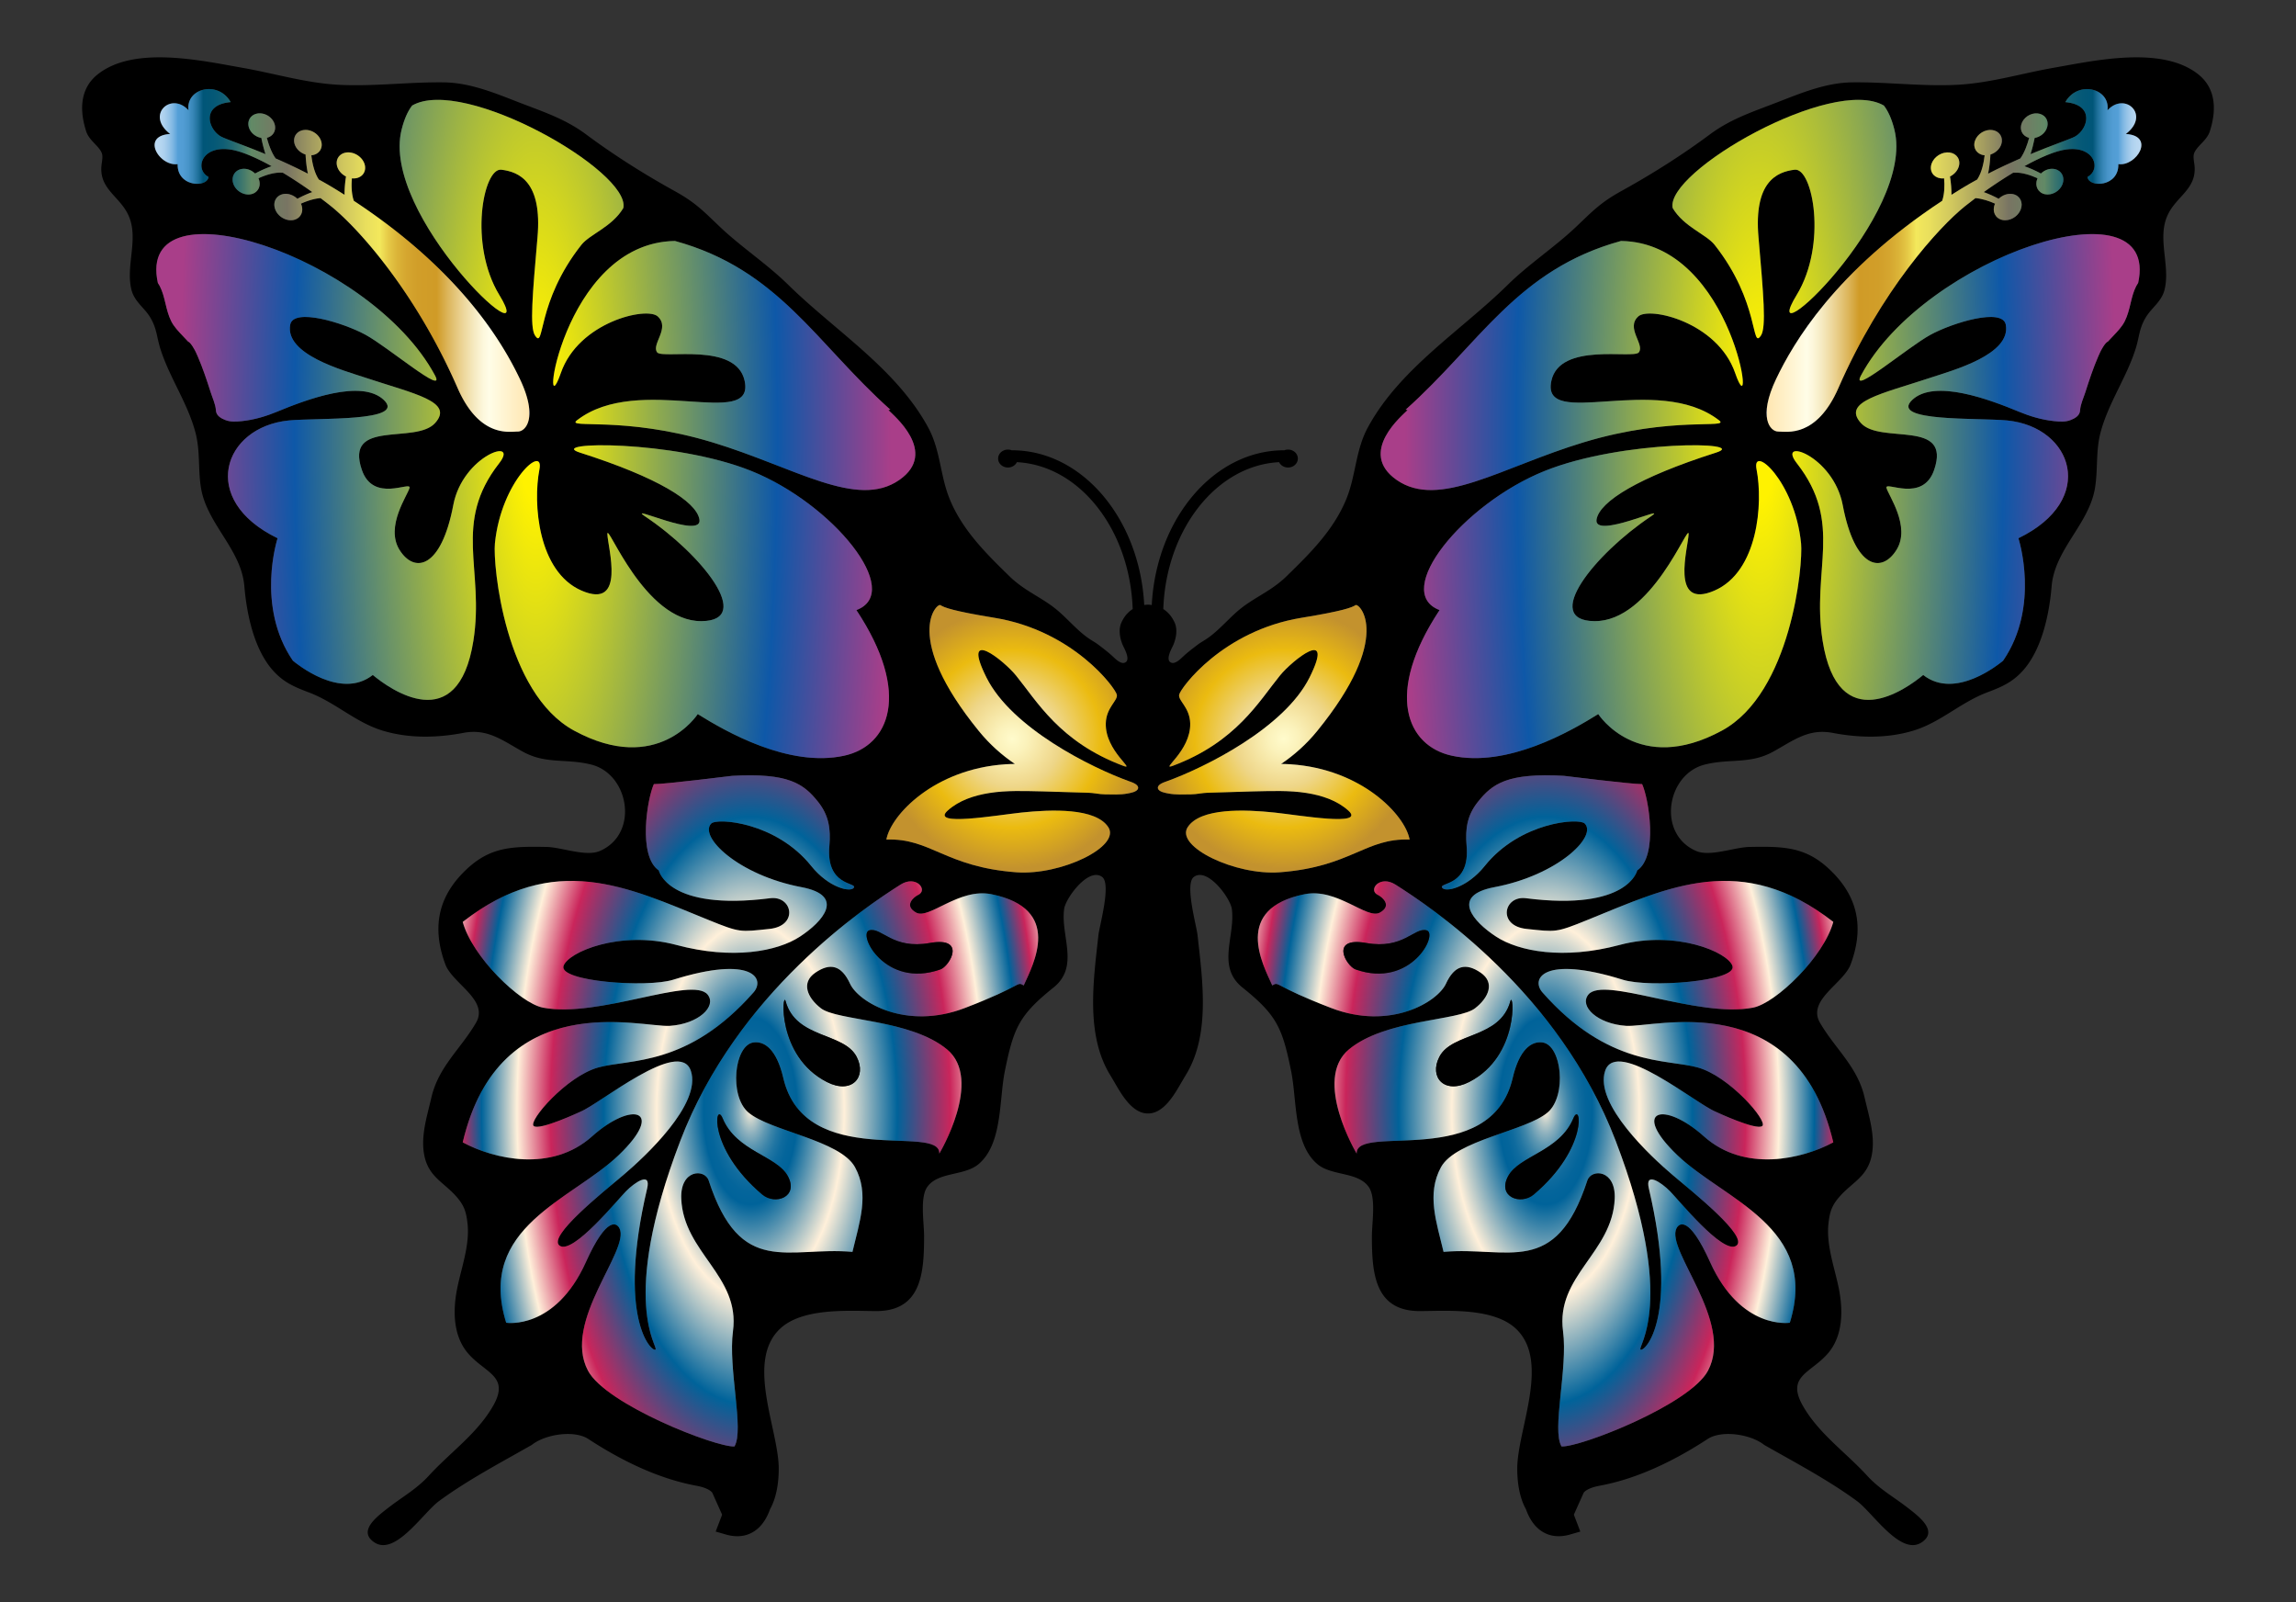 <svg xmlns="http://www.w3.org/2000/svg" viewBox="-843.748 -560.622 2469.69 1723.312"><rect x="-843.748" y="-560.622" width="2469.69" height="1723.312" fill="#333333" stroke="none"/><path d="M1521.78-479.89c11.13 9.22 22.17 27.19 11.41 60.65-1.72 5.29-5.53 9.32-9.25 13.24-3.25 3.44-6.62 7.01-7.74 10.72-.81 2.74-.28 6.52.32 10.52 4.1 27.61-19.9 34.79-29.19 56.69-10.52 24.73 3.39 52.91-2.67 78.59-3.15 13.38-14.08 19.59-20.56 30.62-7.09 12.13-6.63 20.64-10.66 33.33-9.77 30.9-29.11 57.92-37.63 89.63-5.5 20.56-2.73 40.05-6.1 60.23-6.48 38.79-43.31 65.8-46.63 105.57-2.52 30.06-10.52 68.6-31.57 91.45-10.69 11.6-21.87 16.71-37.32 22.49-28.59 10.66-50.21 32.06-79.15 41.07-28.14 8.72-58.66 8.13-87.39 2.66-26.35-5.04-42.54 8.34-64.16 20.22-24.87 13.7-46.56 7.07-73.51 13.84-40.85 10.26-51.78 74.42-9.35 92.89 15.03 6.55 41.17-4 57.4-4.31 40.32-.77 64.36-.04 92.88 31 25.79 28.25 29.05 60.16 15.98 95.31-7.64 20.57-47.16 38.36-32.97 62.75 16.43 28.28 40.4 47.13 48.03 80.59 4.6 19.97 11.71 41.42 7.61 62.05-4.73 23.65-21.52 28.91-35.56 45.49-7.64 9.04-9.61 15.94-10.93 27.5-2.74 23.72 6.94 48.67 11.28 71.06 4.31 22.21 4.59 49.57-11.71 68.7-18.25 21.38-45.33 24.36-27.29 56.28 16.96 30.06 46.42 50.41 69.34 75.51 13.24 14.43 28.24 22.53 43.59 34.44 11.98 9.32 33.49 25.23 14.72 37.38-22.46 14.48-52.32-32.09-69.14-44.49-31.04-22.78-65.9-41.1-99.26-60.09l-.67-.39-.59-.46c-14.58-11.14-45.23-15.76-60.34-5.88-58.06 38.05-99.33 47.09-116.74 50.35-11.4 2.17-15.91 6.02-16.69 7.78 0 0-7.71 17.2-10.4 23.23 1.26 3.25 6.94 18.15 6.94 18.15l-11.53 3.33c-5.49 1.53-13.84 2.83-22.35.03-11.11-3.71-19.38-12.86-24.57-27.26l-.06-.1c0-.04-.04-.11-.04-.18-.14-.21-.17-.28-.17-.28-5.96-10.9-9.11-25.79-9.11-43.24 0-41.8 36.08-115.44-1.58-150.59-24.07-22.39-72.46-19.06-102.53-18.82-49.26.42-52.24-40.57-52.24-80.55.04-14.93 4.66-41.63-3.47-53.02-11.74-16.5-39.77-11.52-55.15-24.49-25.75-21.69-21.97-68.95-28.17-99.61-9.5-47.13-15.56-60.73-52.38-90.26-28.35-22.74-7.46-55.36-11.49-84.62-1.62-11.6-26.21-45.13-40.83-34.37-10.09 7.39 2.85 52.31 3.96 62.65 5.29 48.35 14.23 107.81-13.28 151.44 0 0-3.78 6.48-3.82 6.48-7.77 13.59-19.44 33.98-36.19 33.84-16.78.14-28.45-20.25-36.23-33.84-.04 0-3.82-6.48-3.82-6.48-27.51-43.63-18.57-103.09-13.28-151.44 1.15-10.34 14.05-55.26 3.96-62.65-14.61-10.76-39.21 22.77-40.82 34.37-4.03 29.26 16.85 61.88-11.49 84.62-36.79 29.54-42.89 43.13-52.39 90.26-6.16 30.65-2.38 77.92-28.17 99.61-15.38 12.97-43.37 7.99-55.15 24.49-8.13 11.39-3.47 38.09-3.47 53.02.04 39.98-2.98 80.97-52.24 80.55-30.03-.24-78.45-3.57-102.49 18.82-37.7 35.15-1.61 108.79-1.61 150.59 0 17.45-3.16 32.35-9.11 43.24 0 0-.03.07-.18.28 0 .07-.03.14-.03.18l-.07.1c-5.19 14.4-13.45 23.55-24.56 27.26-8.52 2.8-16.86 1.51-22.36-.03l-11.52-3.33s5.67-14.9 6.93-18.15c-2.69-6.03-10.4-23.23-10.4-23.23-.77-1.76-5.29-5.61-16.68-7.78-17.42-3.26-58.69-12.3-116.75-50.35-15.1-9.88-45.76-5.26-60.34 5.88l-.59.46-.67.39c-33.35 18.99-68.22 37.31-99.23 60.09-16.85 12.4-46.7 58.97-69.13 44.49-18.81-12.15 2.7-28.06 14.72-37.38 15.34-11.91 30.3-20.01 43.55-34.44 22.92-25.1 52.38-45.45 69.38-75.51 18.01-31.92-9.08-34.9-27.29-56.28-16.33-19.13-16.05-46.49-11.74-68.7 4.34-22.4 14.01-47.34 11.28-71.06-1.33-11.56-3.3-18.47-10.93-27.5-14.05-16.58-30.83-21.84-35.53-45.49-4.13-20.63 2.98-42.08 7.57-62.05 7.68-33.46 31.6-52.31 48.04-80.59 14.23-24.39-25.34-42.18-32.97-62.75-13.04-35.15-9.81-67.07 15.97-95.31 28.56-31.04 52.6-31.77 92.89-31 16.23.31 42.36 10.86 57.4 4.31 42.43-18.47 31.5-82.63-9.32-92.89-26.98-6.77-48.67-.14-73.55-13.84-21.62-11.88-37.81-25.27-64.16-20.22-28.73 5.47-59.25 6.06-87.38-2.66-28.94-9.01-50.53-30.42-79.15-41.07-15.45-5.78-26.63-10.89-37.32-22.49-21.06-22.85-29.04-61.39-31.57-91.45-3.29-39.77-40.12-66.78-46.63-105.57-3.37-20.18-.6-39.67-6.1-60.23-8.48-31.71-27.86-58.73-37.63-89.63-4-12.69-3.58-21.2-10.65-33.33-6.45-11.03-17.42-17.24-20.57-30.62-6.07-25.68 7.88-53.86-2.67-78.59-9.28-21.9-33.28-29.08-29.18-56.69.59-4 1.12-7.78.31-10.52-1.12-3.71-4.48-7.28-7.74-10.72-3.71-3.92-7.53-7.95-9.25-13.24-10.76-33.46.28-51.43 11.42-60.65 38.93-32.2 112.23-15.59 156.48-7.85 34.69 6.1 68.68 16.5 103.93 18.33 37.8 1.92 75.33-3.16 113.14-2.63 27.99.42 54.2 11.35 79.89 21.3 26.84 10.41 50.28 17.87 72.98 34.76 30 22.32 62.41 42.75 95.13 60.83 22.64 12.54 30.77 21.48 48.77 38.58 23.27 22.04 50.42 39.66 73.41 62.26 50.28 49.41 116.15 90.02 150.53 153.47 13.38 24.67 12.71 51.82 23.3 77.4 13.7 33.15 38.96 58.06 64.22 82.66 17.24 16.78 36.16 22.95 53.37 38.12 4.73 4.17 9.18 8.66 13.7 13.04 5.85 5.71 11.84 11.38 18.67 15.97 3.16 2.14 6.56 3.96 9.61 6.27 5.71 4.31 10.96 8.31 16.11 13.11 2.59 2.42 7.96 7.85 12.27 6.38 6.76-2.32.49-13.77-1.51-17.98-3.3-6.94-5.47-17.17-2.03-24.98 2.97-6.77 7.25-11.6 12.26-14.75-2.98-85.64-57.26-154.56-124.57-157.99-1.65 3.36-5.32 5.75-9.63 5.75-5.82 0-10.55-4.31-10.55-9.64s4.73-9.64 10.55-9.64c1.58 0 3.05.32 4.38.88v-.14c75.47 0 137.39 73.65 142.22 166.43 1.37-.24 2.74-.35 4.07-.39 1.3.04 2.7.15 4.03.39 4.83-92.78 66.78-166.43 142.22-166.43v.14c1.37-.56 2.84-.88 4.38-.88 5.85 0 10.54 4.31 10.54 9.64 0 5.32-4.69 9.64-10.54 9.64-4.31 0-7.99-2.39-9.64-5.75C464.8-60.16 410.53 8.76 407.55 94.4c5.01 3.15 9.29 7.98 12.3 14.75 3.44 7.81 1.23 18.04-2.06 24.98-2 4.21-8.27 15.66-1.47 17.98 4.27 1.47 9.63-3.96 12.22-6.38 5.15-4.8 10.41-8.8 16.12-13.11 3.05-2.31 6.45-4.13 9.64-6.27 6.8-4.59 12.78-10.26 18.67-15.97 4.52-4.38 8.94-8.87 13.67-13.04C503.88 82.17 522.8 76 540 59.22c25.26-24.6 50.52-49.51 64.22-82.66 10.59-25.58 9.96-52.73 23.31-77.4 34.37-63.45 100.28-104.07 150.52-153.47 22.99-22.6 50.14-40.22 73.41-62.26 18.04-17.1 26.14-26.04 48.77-38.58 32.73-18.08 65.18-38.51 95.13-60.83 22.74-16.88 46.15-24.35 72.99-34.76 25.68-9.95 51.89-20.88 79.89-21.3 37.81-.53 75.33 4.55 113.14 2.63 35.25-1.82 69.24-12.23 103.92-18.33 44.25-7.74 117.56-24.35 156.48 7.85zm-65.64 223.57c24.52-112.22-229.54-28.48-298.11 99.48-12.2 22.78 50.28-30.38 74.66-43.69 24.01-13.11 77.68-29.37 81.08-10.9 5.92 32.13-56.69 48.98-81.6 57.22-52.04 17.24-95.13 25.5-74.14 48.63 21.06 23.2 97.65-4.84 78.66 50.38-12.26 35.64-52.98 11.57-51.26 19.2 1.75 7.64 26.38 41.49 10.86 66.62-15.84 25.61-44.82 20.85-57.89-48.04-10.23-53.71-71.69-73.54-49.33-44.92 50.49 64.69 15.48 113.67 27.68 190.79 16.6 104.94 90.25 51.82 108.2 36.82 34.68 27.26 82.27-12.44 85.88-15.28 40.34-58.63 16.53-131.78 16.53-131.78 85.43-41.34 58.55-119.55-11.91-126.63-31.01-3.08-127.05 1.65-102.42-22 24.07-23.09 84.2-.14 114.76 12.51 12.13 5.02 24.89 8.83 38 10.17 6.07.61 11.98 1.08 17.72-1.14 4.95-1.91 9.87-4.84 10.19-10.43.37-6.44 3.77-13.56 5.73-19.7 4.12-12.94 8.43-25.89 13.83-38.37.65-1.5 1.33-2.99 2.02-4.48.87-1.89 5.29-10.33 8.37-11.46 1.54-1.68 3.15-3.36 4.73-5.04 5.37-5.61 10.44-10.9 13.39-16.82 3.11-6.27 4.7-12.85 6.24-19.24 1.51-6.27 3.08-12.75 6.13-18.6.6-1.16 1.26-2.24 2-3.3zm-21.3-127.77c19.57 2.66 40.19-30.48 8.05-32.45 26.95-20.53-1.16-45.97-19.74-25.46 3.25-23.65-31.74-32.65-45.34-8.82 32.31 2.97 24.24 29.38 10.33 37.09-4.61 2.54-23.25 8.71-47.81 18.88 1.73-5.2 3.33-11.41 4.51-17.46 5.27-.9 10.21-4.32 12.59-9.31 3.39-7.03.31-14.42-6.82-16.53-7.16-2.13-15.74 1.81-19.21 8.87-3.45 7.07-.4 14.56 6.83 16.68.22.07.45.08.67.12-1.87 7.25-5 15.98-9.48 22.26-10.9 4.73-22.64 10.2-34.72 16.4 1.3-5.84 2.21-13.36 2.55-20.61 5.33-1.66 9.99-5.79 11.7-11.03 2.4-7.46-1.96-14.29-9.72-15.32-7.79-1.04-16.14 4.15-18.63 11.63-2.53 7.49 1.84 14.42 9.71 15.44.24.04.46-.01.72.02-.89 8.16-3.11 18.35-7.56 25.37-.18.26-.29.48-.44.75-5.62 3.08-11.25 6.29-16.85 9.71-3.68 2.24-7.28 4.51-10.85 6.75.09-5.8-.49-12.88-1.56-19.68 5.22-2.62 9.22-7.5 9.93-12.92.98-7.67-4.94-13.48-13.27-13.01-8.36.46-16.05 7.08-17.14 14.82-1.06 7.77 4.92 13.67 13.37 13.14.24-.02.5-.09.74-.11.68 7.49.51 16.82-2.05 24.21-115.37 75.92-160.26 153.15-178.51 191.37-19.95 41.76-6.48 56.83 2.2 56.77 8.62-.06 41.06 7.27 64.73-46.88 46.03-105.29 108.27-173.01 135.98-195.33 3.42-2.76 7.27-5.72 11.42-8.83 7.16.56 14.95 3.18 21.13 6-.12.2-.26.42-.35.65-3.16 7.72.55 15.28 8.28 16.87 7.73 1.57 16.49-3.44 19.55-11.12 3.04-7.64-.66-15.11-8.28-16.7-5.37-1.13-11.25 1.02-15.39 5.01-5.35-2.86-11.01-5.38-16.03-7.19 9.81-7 20.68-14.23 31.67-20.87.45.01.93 0 1.44-.02 7.96-.42 17.51 2.72 24.78 6.05-.11.21-.25.42-.33.64-2.97 7.49.73 14.9 8.27 16.49 7.54 1.57 15.97-3.25 18.86-10.73 2.85-7.39-.84-14.71-8.29-16.31-5.22-1.13-10.91.9-14.9 4.79-6-3.23-12.42-6.06-17.8-7.88 16.95-9.38 33.31-16.53 45.43-18.05 30.79-3.9 37.19 21.88 22.42 29.61 1.47 11.95 33.93 10.77 33.21-13.77zm-346.02 140.71c-45.94 75.44 128.13-85.84 105.15-177.79-2.77-11.14-6.55-19.76-11.32-25.93-55.29-32.23-235.74 71.13-227.18 110.24 12.15 20.36 36.12 28.17 45.12 39.59 48.81 61.81 39.17 113.63 49.86 97.44 5.82-8.72 2.71-44-2.66-105.56-5.22-59.64 19.66-70.4 38.89-72.71 19.38-2.32 35.36 80.17 2.14 134.72zm-80.45 468.52c74.59-40.44 87.51-178.44 85.21-201.35-6.75-67.43-53.41-107.54-47.88-79.5 7.13 36.33 1.66 109.9-45.36 130.26-48.34 20.91-28.06-46.64-27.75-60.79.36-13.72-39.66 94.3-101.38 93.61-56.94-.65-.06-71.92 60.76-112.59 21.73-14.52-62.66 25.76-58.33 2.95 3.67-19.16 44.8-44.93 128.49-71.59 37.61-11.98-100.86-13.94-184.5 19.79C729.78-18.66 653.05 76.08 704.75 95.48c-59.56 89.87-35.24 146.06 13.13 156.6 59.57 12.99 127.58-26.03 157.52-44.75 0 0 42.78 66.7 132.97 17.81zm33.41 297.92c25.15-4.84 76.45-55.19 86.44-92.23-98.46-76.48-177.3-37.45-263.77-2.38-35.18 14.3-34.48 13.18-66.12 9.92-31.68-3.26-24.74-36.09-.73-33.01 110.43 14.05 119.72-29.92 119.72-29.92 22.7-15.35 12.41-77.33 5.26-92.82-9.47.38-84.03-8.87-84.03-8.87-60.89-3.39-77.15 8.48-92.75 28.17-10.93 13.78-13.7 27.83-11.98 47.38 3.71 42.88-29.33 38.96-26.45 44.53 2.91 5.61 26.73.77 46.04-23.26 37.97-47.31 101.29-51.79 107.46-45.52 13.67 13.88-28.94 55.5-97.09 68.4-48.04 9.11-22.64 37.35 1.75 53.22 24.35 15.91 72.28 25.13 132.87 8.94 60.61-16.15 116.85 7.88 121.37 22.71 5.01 16.5-89.31 23.58-117.97 14.68-85.88-26.67-99.09-.74-86.41 13.66 70.88 80.38 133.04 71.27 167.07 80.73 34.02 9.43 75.47 57.54 69.41 62.89-6.03 5.37-50.25-15.35-50.25-15.35-21.16-8.51-106.66-79.77-118.78-44-12.09 35.74 49.97 92.96 72.32 111.87 22.35 18.93 82.83 66.93 68.61 76.35-14.23 9.43-61.95-49.3-71.2-58.69-9.28-9.42-27.08-21.44-22.74-3.01 32.76 139.59-4.62 175.93-8.86 173.37-4.28-2.56 40.08-49.72-26.78-224.42-61.42-160.62-199.72-252.1-236.86-275.65-16.92-10.79-30.03 5.92-18.95 11.07 4.34 2.07 15.94 11.42 2.06 19.03-13.91 7.6-45.97-26.84-80.87-19.8-77.43 15.63-45.16 75.23-34.78 98.11 8.05-4.67 0 0 63.27 24.24 63.25 24.25 114.34-6.2 123.55-26.14 9.18-19.93 21.37-22.67 37.24-11.87 15.84 10.79 8.55 27.12-5.95 38.33-17.59 13.66-96.29 11.6-135.64 44.22-39.27 32.58 8.31 112.05 8.31 112.05-1.37-33.04 144.42 18.64 167.8-81.25 7.22-30.97 20.25-39.8 31.95-38.3 20.92 2.73 26.6 57.53 5.64 75.33-23.65 20.08-98.81 29.86-114.68 58.8-15.83 28.91-4.83 59.18 2.73 91.13 69.31-6.13 120.4 28.17 154.63-76.7 4.24-12.96 30.86-12.05 29.46 19.69-2.56 58-63.49 82.76-55.57 142.23 5.36 40.54-12.36 105.99-1.61 124 19.91 1.12 138.19-44.96 157.53-81.46 28.11-53.05-45.62-129.54-33.88-153.09 2.7-5.4 13.35-14.33 36.2 36.4 33.14 73.45 85.7 65.14 85.7 65.14 31.99-103.08-70.78-131.99-121.16-180.38-50.38-48.38-14.79-59.03 28.84-20 43.65 39 105.43 24.45 139.07 6.38-39.77-168.51-191.98-123.3-222.78-125.3-30.8-2.03-50.63-20.89-40.79-33.46 16.16-20.64 117.49 25.4 177.13 13.91zm-19.15-682.59c23.86 68.67.19-140.16-122.74-141.94-111.53 30.62-151.61 109.91-231.6 181.39.66.21 1.37.35 2.03.49-4.49 4.8-54.56 45.31-11.74 75.12C704.2-12.75 770.39-57.89 859.7-84.93c94.99-28.77 158.13-14.02 145.66-23.66-66.64-51.68-192.16 11.36-180.35-42.57 9.19-42.01 88.13-23.05 94.01-30.48 6.73-8.52-14.4-26.21-.53-38.72 11.89-10.72 85.08 6.03 104.14 60.83zm-489.8 536.99c76.63-5.77 92-36.94 139.66-35.18-4.61-26.24-51.46-75.97-128.2-80.97-3.5-.23-6.79-.32-9.99-.37 13.77-9.3 27.02-20.95 38.8-35.43 82.48-101.38 45.18-137.91 41.28-135.37-3.93 2.56-13.69 6.37-58.02 13.61-85.04 13.85-130.31 75.62-131.74 82.74-1.3 6.4 11.38 13.55 11.86 30.82.83 29.91-33.47 51.21-18.46 45.57 68.07-25.57 92.55-69.47 115.18-97.2 12.9-15.81 59.5-53.46 31.63 2.34-27.18 54.41-112.69 96.9-154 111.75-2.69.97-9.81 3.29-9.08 7.33.71 3.95 8.51 5.12 11.47 5.68 7.92 1.48 15.99.95 23.99.89 6.32-.05 12.24-1.63 18.62-1.75 16.19-.29 32.35-1.13 48.53-1.45 19.13-.37 38.48-1.27 57.47 1.76 16.06 2.57 32.52 7.83 44.79 18.92 19.18 17.34-52.56 4.95-79.23 2.1-32.34-3.43-80.04-5.21-93.61 15.72-13.56 20.93 51.12 52.09 99.05 48.49zM380.45 287.1c.72-4.04-6.41-6.36-9.09-7.33-41.31-14.85-126.82-57.34-154-111.75-27.87-55.8 18.73-18.15 31.62-2.34 22.64 27.73 47.12 71.63 115.19 97.2 15.01 5.64-19.28-15.66-18.46-45.57.48-17.27 13.15-24.42 11.86-30.82-1.43-7.12-46.7-68.89-131.74-82.74-44.33-7.24-54.09-11.05-58.02-13.61-3.9-2.54-41.2 33.99 41.29 135.37 11.77 14.48 25.02 26.13 38.79 35.43-3.19.05-6.49.14-9.98.37-76.74 5-123.6 54.73-128.21 80.97 47.67-1.76 63.04 29.41 139.66 35.18 47.93 3.6 112.62-27.56 99.06-48.49-13.58-20.93-61.27-19.15-93.62-15.72-26.66 2.85-98.4 15.24-79.22-2.1 12.27-11.09 28.73-16.35 44.78-18.92 19-3.03 38.35-2.13 57.47-1.76 16.18.32 32.35 1.16 48.53 1.45 6.39.12 12.3 1.7 18.63 1.75 8 .06 16.07.59 23.98-.89 2.96-.56 10.76-1.73 11.48-5.68zM257.4 499.16c10.37-22.88 42.68-82.48-34.79-98.11-34.9-7.04-66.96 27.4-80.84 19.8-13.91-7.61-2.31-16.96 2.07-19.02 11.04-5.16-2.07-21.87-18.99-11.07C87.7 414.3-50.56 505.78-112.01 666.41c-66.86 174.69-22.5 221.86-26.74 224.42-4.27 2.55-41.66-33.78-8.89-173.38 4.34-18.43-13.46-6.41-22.71 3.02-9.29 9.39-57.01 68.11-71.24 58.69-14.22-9.43 46.26-57.43 68.61-76.35s84.44-76.14 72.32-111.88c-12.13-35.77-97.62 35.5-118.75 44.01 0 0-44.25 20.71-50.28 15.35-6.07-5.36 35.39-53.47 69.41-62.89 34.02-9.47 96.22-.36 167.06-80.73 12.69-14.41-.52-40.33-86.4-13.67-28.63 8.9-122.99 1.82-117.98-14.68 4.52-14.82 60.76-38.86 121.38-22.71 60.61 16.19 108.51 6.98 132.9-8.93 24.35-15.88 49.75-44.12 1.71-53.23-68.14-12.89-110.75-54.52-97.09-68.39 6.21-6.28 69.49-1.79 107.47 45.51 19.3 24.04 43.13 28.87 46.04 23.27 2.87-5.58-30.17-1.65-26.46-44.54 1.72-19.55-1.05-33.6-11.95-47.37-15.59-19.69-31.88-31.57-92.78-28.17 0 0-74.56 9.25-84.02 8.86-7.15 15.49-17.41 77.47 5.29 92.82 0 0 9.25 43.97 119.69 29.92 24.04-3.08 30.94 29.75-.7 33.01-31.67 3.26-30.97 4.38-66.15-9.91-86.48-35.07-165.31-74.11-263.74 2.38 9.99 37.03 61.25 87.38 86.41 92.22 59.63 11.5 160.97-34.55 177.12-13.91 9.85 12.58-9.99 31.43-40.79 33.46-30.8 2-183-43.2-222.74 125.3 33.61 18.08 95.38 32.62 139.04-6.38 43.66-39.03 79.22-28.38 28.84 20.01-50.39 48.39-153.16 77.29-121.13 180.38 0 0 52.52 8.3 85.67-65.14 22.88-50.74 33.53-41.8 36.19-36.4 11.74 23.54-61.98 100.04-33.88 153.08 19.34 36.51 137.63 82.59 157.53 81.47 10.76-18.01-6.97-83.47-1.57-124 7.88-59.47-53.05-84.24-55.61-142.23-1.4-31.74 25.27-32.65 29.51-19.69 34.19 104.87 85.28 70.57 154.62 76.7 7.53-31.96 18.57-62.23 2.7-91.13-15.84-28.95-91-38.72-114.65-58.8-20.99-17.8-15.27-72.6 5.61-75.33 11.7-1.51 24.74 7.32 31.96 38.29 23.37 99.9 169.2 48.22 167.79 81.26 0 0 47.62-79.47 8.31-112.06-39.35-32.62-118.01-30.55-135.64-44.21-14.5-11.21-21.79-27.54-5.92-38.34 15.84-10.79 28.03-8.06 37.22 11.88 9.21 19.93 60.3 50.38 123.58 26.14 63.24-24.25 55.18-28.91 63.24-24.25zM123.61-44.47c42.81-29.81-7.26-70.32-11.74-75.12.67-.14 1.37-.28 2.04-.49-80-71.48-120.08-150.77-231.61-181.39-122.92 1.78-146.6 210.61-122.74 141.94 19.06-54.8 92.25-71.55 104.14-60.83 13.87 12.51-7.26 30.2-.53 38.72 5.88 7.43 84.82-11.53 94.01 30.48 11.81 53.93-113.71-9.11-180.35 42.57-12.47 9.64 50.67-5.11 145.65 23.66C11.8-57.89 77.99-12.75 123.61-44.47zm-59.3 296.55c48.37-10.54 72.69-66.73 13.13-156.6C129.15 76.08 52.41-18.66-35.44-54.07c-83.63-33.73-222.11-31.77-184.49-19.79C-136.24-47.2-95.12-21.43-91.45-2.27c4.33 22.81-80.06-17.47-58.33-2.95 60.82 40.67 117.7 111.94 60.76 112.59-61.73.69-101.74-107.33-101.38-93.61.31 14.15 20.59 81.7-27.75 60.79-47.03-20.36-52.49-93.93-45.36-130.26 5.53-28.04-41.13 12.07-47.88 79.5-2.3 22.91 10.63 160.91 85.22 201.35 90.18 48.89 132.96-17.81 132.96-17.81 29.94 18.72 97.95 57.74 157.52 44.75zm-237.59-588.94c8.56-39.11-171.89-142.47-227.18-110.24-4.77 6.17-8.55 14.79-11.32 25.93-22.99 91.95 151.09 253.23 105.15 177.79-33.22-54.55-17.24-137.04 2.14-134.72 19.23 2.31 44.11 13.07 38.89 72.71-5.36 61.56-8.48 96.84-2.66 105.56 10.69 16.19 1.05-35.63 49.86-97.44 9-11.42 32.97-19.23 45.12-39.59zM-286.85-96.52c8.68.06 22.15-15.01 2.2-56.77-18.25-38.22-63.14-115.45-178.51-191.37-2.56-7.39-2.73-16.72-2.05-24.21.24.02.5.09.74.11 8.45.53 14.44-5.37 13.37-13.14-1.08-7.74-8.78-14.36-17.14-14.82-8.33-.47-14.25 5.34-13.27 13.01.71 5.42 4.71 10.3 9.93 12.92-1.07 6.8-1.65 13.88-1.56 19.68-3.57-2.24-7.17-4.51-10.85-6.75-5.6-3.42-11.23-6.63-16.85-9.71-.15-.27-.26-.49-.44-.75-4.45-7.02-6.67-17.21-7.56-25.37.26-.03.48.02.72-.02 7.87-1.02 12.24-7.95 9.71-15.44-2.49-7.48-10.84-12.67-18.63-11.63-7.76 1.03-12.12 7.86-9.72 15.32 1.71 5.24 6.37 9.37 11.7 11.03.34 7.25 1.24 14.77 2.54 20.61a591.92 591.92 0 00-34.71-16.4c-4.48-6.28-7.62-15.01-9.48-22.26.22-.04.45-.05.66-.12 7.24-2.12 10.29-9.61 6.84-16.68-3.47-7.06-12.05-11-19.21-8.87-7.14 2.11-10.21 9.5-6.83 16.53 2.39 4.99 7.33 8.41 12.6 9.31 1.18 6.05 2.78 12.26 4.51 17.46-24.56-10.17-43.2-16.34-47.81-18.88-13.91-7.71-21.98-34.12 10.33-37.09-13.6-23.83-48.59-14.83-45.34 8.82-18.58-20.51-46.69 4.93-19.74 25.46-32.14 1.97-11.52 35.11 8.05 32.45-.72 24.54 31.74 25.72 33.21 13.77-14.77-7.73-8.37-33.51 22.42-29.61 12.12 1.52 28.48 8.67 45.43 18.05-5.38 1.82-11.8 4.65-17.81 7.88-3.98-3.89-9.67-5.92-14.89-4.79-7.45 1.6-11.14 8.92-8.29 16.31 2.89 7.48 11.32 12.3 18.86 10.73 7.54-1.59 11.24-9 8.27-16.49-.09-.22-.23-.43-.33-.64 7.26-3.33 16.81-6.47 24.77-6.05.52.02.99.03 1.44.02 11 6.64 21.86 13.87 31.68 20.87-5.03 1.81-10.69 4.33-16.03 7.19-4.15-3.99-10.02-6.14-15.4-5.01-7.62 1.59-11.32 9.06-8.27 16.7 3.06 7.68 11.82 12.69 19.55 11.12 7.73-1.59 11.44-9.15 8.28-16.87-.1-.23-.23-.45-.35-.65 6.18-2.82 13.97-5.44 21.13-6 4.15 3.11 8 6.07 11.42 8.83 27.71 22.32 89.95 90.04 135.98 195.33 23.67 54.15 56.11 46.82 64.73 46.88zm-20.03 34.18c22.36-28.62-39.1-8.79-49.32 44.92-13.07 68.89-42.04 73.65-57.88 48.04-15.53-25.13 9.1-58.98 10.86-66.62 1.71-7.63-39 16.44-51.27-19.2-18.99-55.22 57.61-27.18 78.67-50.38 20.98-23.13-22.11-31.39-74.15-48.63-24.91-8.24-87.52-25.09-81.6-57.22 3.4-18.47 57.08-2.21 81.08 10.9 24.38 13.31 86.86 66.47 74.67 43.69-68.58-127.96-322.64-211.7-298.11-99.48.73 1.06 1.39 2.14 1.99 3.3 3.05 5.85 4.62 12.33 6.13 18.6 1.55 6.39 3.12 12.97 6.24 19.24 2.94 5.92 8.02 11.21 13.38 16.82 1.58 1.68 3.19 3.36 4.73 5.04 3.08 1.13 7.5 9.57 8.38 11.46.68 1.49 1.36 2.98 2.01 4.48 5.4 12.48 9.72 25.43 13.84 38.37 1.95 6.14 5.35 13.26 5.72 19.7.32 5.59 5.24 8.52 10.19 10.43 5.75 2.22 11.66 1.75 17.73 1.14 13.1-1.34 25.86-5.15 38-10.17 30.55-12.65 90.68-35.6 114.75-12.51 24.63 23.65-71.41 18.92-102.42 22-70.46 7.08-97.33 85.29-11.91 126.63 0 0-23.8 73.15 16.53 131.78 3.61 2.84 51.2 42.54 85.88 15.28 17.94 15 91.59 68.12 108.2-36.82 12.19-77.12-22.81-126.1 27.68-190.79z"/><linearGradient id="a" gradientUnits="userSpaceOnUse" x1="1056.478" y1="-280.523" x2="1459.627" y2="-280.523"><stop offset="0" stop-color="#e5e2df"/><stop offset="0" stop-color="#ede3d0"/><stop offset="0" stop-color="#ffe6b1"/><stop offset=".058" stop-color="#fff2cd"/><stop offset=".107" stop-color="#fffde7"/><stop offset=".121" stop-color="#fdf8dd"/><stop offset=".146" stop-color="#f6ebc3"/><stop offset=".178" stop-color="#ecd598"/><stop offset=".216" stop-color="#ddb75e"/><stop offset=".247" stop-color="#d09b27"/><stop offset=".298" stop-color="#d19e29"/><stop offset=".328" stop-color="#d5a62f"/><stop offset=".353" stop-color="#dbb438"/><stop offset=".375" stop-color="#e5c846"/><stop offset=".395" stop-color="#f0e258"/><stop offset=".399" stop-color="#f3e85c"/><stop offset=".435" stop-color="#e9df5d"/><stop offset=".497" stop-color="#cfc65e"/><stop offset=".576" stop-color="#a59e60"/><stop offset=".646" stop-color="#797563"/><stop offset=".696" stop-color="#6f7e64"/><stop offset=".742" stop-color="#628a66"/><stop offset=".745" stop-color="#5d8767"/><stop offset=".768" stop-color="#3c766d"/><stop offset=".792" stop-color="#216872"/><stop offset=".817" stop-color="#0f5e75"/><stop offset=".843" stop-color="#045877"/><stop offset=".871" stop-color="#005678"/><stop offset=".871" stop-color="#02577a"/><stop offset=".884" stop-color="#1f719b"/><stop offset=".897" stop-color="#3685b6"/><stop offset=".91" stop-color="#4794c8"/><stop offset=".923" stop-color="#519cd3"/><stop offset=".938" stop-color="#549fd7"/><stop offset=".941" stop-color="#5fa5da"/><stop offset=".952" stop-color="#80b8e3"/><stop offset=".964" stop-color="#9bc6e9"/><stop offset=".975" stop-color="#add1ee"/><stop offset=".987" stop-color="#b8d7f1"/><stop offset="1" stop-color="#bcd9f2"/></linearGradient><path fill="url(#a)" d="M1442.89-416.54c32.14 1.97 11.52 35.11-8.05 32.45.72 24.54-31.74 25.72-33.21 13.77 14.77-7.73 8.37-33.51-22.42-29.61-12.12 1.52-28.48 8.67-45.43 18.05 5.38 1.82 11.8 4.65 17.8 7.88 3.99-3.89 9.68-5.92 14.9-4.79 7.45 1.6 11.14 8.92 8.29 16.31-2.89 7.48-11.32 12.3-18.86 10.73-7.54-1.59-11.24-9-8.27-16.49.08-.22.22-.43.33-.64-7.27-3.33-16.82-6.47-24.78-6.05-.51.02-.99.03-1.44.02-10.99 6.64-21.86 13.87-31.67 20.87 5.02 1.81 10.68 4.33 16.03 7.19 4.14-3.99 10.02-6.14 15.39-5.01 7.62 1.59 11.32 9.06 8.28 16.7-3.06 7.68-11.82 12.69-19.55 11.12-7.73-1.59-11.44-9.15-8.28-16.87.09-.23.23-.45.35-.65-6.18-2.82-13.97-5.44-21.13-6-4.15 3.11-8 6.07-11.42 8.83-27.71 22.32-89.95 90.04-135.98 195.33-23.67 54.15-56.11 46.82-64.73 46.88-8.68.06-22.15-15.01-2.2-56.77 18.25-38.22 63.14-115.45 178.51-191.37 2.56-7.39 2.73-16.72 2.05-24.21-.24.02-.5.09-.74.11-8.45.53-14.43-5.37-13.37-13.14 1.09-7.74 8.78-14.36 17.14-14.82 8.33-.47 14.25 5.34 13.27 13.01-.71 5.42-4.71 10.3-9.93 12.92 1.07 6.8 1.65 13.88 1.56 19.68 3.57-2.24 7.17-4.51 10.85-6.75 5.6-3.42 11.23-6.63 16.85-9.71.15-.27.26-.49.44-.75 4.45-7.02 6.67-17.21 7.56-25.37-.26-.03-.48.02-.72-.02-7.87-1.02-12.24-7.95-9.71-15.44 2.49-7.48 10.84-12.67 18.63-11.63 7.76 1.03 12.12 7.86 9.72 15.32-1.71 5.24-6.37 9.37-11.7 11.03-.34 7.25-1.25 14.77-2.55 20.61 12.08-6.2 23.82-11.67 34.72-16.4 4.48-6.28 7.61-15.01 9.48-22.26-.22-.04-.45-.05-.67-.12-7.23-2.12-10.28-9.61-6.83-16.68 3.47-7.06 12.05-11 19.21-8.87 7.13 2.11 10.21 9.5 6.82 16.53-2.38 4.99-7.32 8.41-12.59 9.31-1.18 6.05-2.78 12.26-4.51 17.46 24.56-10.17 43.2-16.34 47.81-18.88 13.91-7.71 21.98-34.12-10.33-37.09 13.6-23.83 48.59-14.83 45.34 8.82 18.58-20.51 46.69 4.93 19.74 25.46z"/><radialGradient id="b" cx="818.732" cy="634.057" r="336.169" gradientTransform="matrix(1 0 0 2 0 -634.057)" gradientUnits="userSpaceOnUse"><stop offset="0" stop-color="#fff0da"/><stop offset=".003" stop-color="#f4ead7"/><stop offset=".02" stop-color="#bccbc9"/><stop offset=".038" stop-color="#8aafbd"/><stop offset=".056" stop-color="#5f98b2"/><stop offset=".074" stop-color="#3d85a9"/><stop offset=".092" stop-color="#2276a3"/><stop offset=".111" stop-color="#0f6b9e"/><stop offset=".13" stop-color="#04659b"/><stop offset=".15" stop-color="#00639a"/><stop offset=".3" stop-color="#fff0da"/><stop offset=".47" stop-color="#00639a"/><stop offset=".64" stop-color="#ca255b"/><stop offset=".747" stop-color="#fff0da"/><stop offset=".86" stop-color="#00639a"/><stop offset=".927" stop-color="#ca255b"/><stop offset="1" stop-color="#fff0da"/></radialGradient><path fill="url(#b)" d="M1128.22 430.83c-9.99 37.04-61.29 87.39-86.44 92.23-59.64 11.49-160.97-34.55-177.13-13.91-9.84 12.57 9.99 31.43 40.79 33.46 30.8 2 183.01-43.21 222.78 125.3-33.64 18.07-95.42 32.62-139.07-6.38-43.63-39.03-79.22-28.38-28.84 20 50.38 48.39 153.15 77.3 121.16 180.38 0 0-52.56 8.31-85.7-65.14-22.85-50.73-33.5-41.8-36.2-36.4-11.74 23.55 61.99 100.04 33.88 153.09-19.34 36.5-137.62 82.58-157.53 81.46-10.75-18.01 6.97-83.46 1.61-124-7.92-59.47 53.01-84.23 55.57-142.23 1.4-31.74-25.22-32.65-29.46-19.69-34.23 104.87-85.32 70.57-154.63 76.7-7.56-31.95-18.56-62.22-2.73-91.13 15.87-28.94 91.03-38.72 114.68-58.8 20.96-17.8 15.28-72.6-5.64-75.33-11.7-1.5-24.73 7.33-31.95 38.3-23.38 99.89-169.17 48.21-167.8 81.25 0 0-47.58-79.47-8.31-112.05 39.35-32.62 118.05-30.56 135.64-44.22 14.5-11.21 21.79-27.54 5.95-38.33-15.87-10.8-28.06-8.06-37.24 11.87-9.21 19.94-60.3 50.39-123.55 26.14-63.27-24.24-55.22-28.91-63.27-24.24-10.38-22.88-42.65-82.48 34.78-98.11 34.9-7.04 66.96 27.4 80.87 19.8 13.88-7.61 2.28-16.96-2.06-19.03-11.08-5.15 2.03-21.86 18.95-11.07 37.14 23.55 175.44 115.03 236.86 275.65 66.86 174.7 22.5 221.86 26.78 224.42 4.24 2.56 41.62-33.78 8.86-173.37-4.34-18.43 13.46-6.41 22.74 3.01 9.25 9.39 56.97 68.12 71.2 58.69 14.22-9.42-46.26-57.42-68.61-76.35-22.35-18.91-84.41-76.13-72.32-111.87 12.12-35.77 97.62 35.49 118.78 44 0 0 44.22 20.72 50.25 15.35 6.06-5.35-35.39-53.46-69.41-62.89-34.03-9.46-96.19-.35-167.07-80.73-12.68-14.4.53-40.33 86.41-13.66 28.66 8.9 122.98 1.82 117.97-14.68-4.52-14.83-60.76-38.86-121.37-22.71-60.59 16.19-108.52 6.97-132.87-8.94-24.39-15.87-49.79-44.11-1.75-53.22 68.15-12.9 110.76-54.52 97.09-68.4-6.17-6.27-69.49-1.79-107.46 45.52-19.31 24.03-43.13 28.87-46.04 23.26-2.88-5.57 30.16-1.65 26.45-44.53-1.72-19.55 1.05-33.6 11.98-47.38 15.6-19.69 31.86-31.56 92.75-28.17 0 0 74.56 9.25 84.03 8.87 7.15 15.49 17.44 77.47-5.26 92.82 0 0-9.29 43.97-119.72 29.92-24.01-3.08-30.95 29.75.73 33.01 31.64 3.26 30.94 4.38 66.12-9.92 86.47-35.07 165.31-74.1 263.77 2.38zM806 724.04c59.64-50.42 50.7-101.4 42.68-82.06-14.89 35.98-58.31 40.08-70.26 62.37-11.91 22.32 13.67 31.42 27.58 19.69zm-69.48-121.02c54.73-27.93 47.82-99.37 44.36-86.86-11.25 40.67-62.65 33.21-76.39 59.77-11.32 21.86 5.29 40.75 32.03 27.09zm-122.14-121.1c59.52 21.1 89.62-38.65 76.34-42.04-13.27-3.4-24.88 20.77-64.85 13.63-39.95-7.15-21.55 24.83-11.49 28.41z"/><radialGradient id="c" cx="1049.591" cy="-99.279" r="382.047" gradientTransform="matrix(1 0 0 4 0 297.838)" gradientUnits="userSpaceOnUse"><stop offset=".05" stop-color="#fff200"/><stop offset=".686" stop-color="#0e58a8"/><stop offset="1" stop-color="#a93e89"/></radialGradient><path fill="url(#c)" d="M1158.03-156.84c68.57-127.96 322.63-211.7 298.11-99.48-.74 1.06-1.4 2.14-2 3.3-3.05 5.85-4.62 12.33-6.13 18.6-1.54 6.39-3.13 12.97-6.24 19.24-2.95 5.92-8.02 11.21-13.39 16.82-1.58 1.68-3.19 3.36-4.73 5.04-3.08 1.13-7.5 9.57-8.37 11.46-.69 1.49-1.37 2.98-2.02 4.48-5.4 12.48-9.71 25.43-13.83 38.37-1.96 6.14-5.36 13.26-5.73 19.7-.32 5.59-5.24 8.52-10.19 10.43-5.74 2.22-11.65 1.75-17.72 1.14-13.11-1.34-25.87-5.15-38-10.17-30.56-12.65-90.69-35.6-114.76-12.51-24.63 23.65 71.41 18.92 102.42 22 70.46 7.08 97.34 85.29 11.91 126.63 0 0 23.81 73.15-16.53 131.78-3.61 2.84-51.2 42.54-85.88 15.28-17.95 15-91.6 68.12-108.2-36.82-12.2-77.12 22.81-126.1-27.68-190.79-22.36-28.62 39.1-8.79 49.33 44.92 13.07 68.89 42.05 73.65 57.89 48.04 15.52-25.13-9.11-58.98-10.86-66.62-1.72-7.63 39 16.44 51.26-19.2 18.99-55.22-57.6-27.18-78.66-50.38-20.99-23.13 22.1-31.39 74.14-48.63 24.91-8.24 87.52-25.09 81.6-57.22-3.4-18.47-57.07-2.21-81.08 10.9-24.38 13.31-86.86 66.47-74.66 43.69zm24.62-290.26c-55.29-32.23-235.74 71.13-227.18 110.24 12.15 20.36 36.12 28.17 45.12 39.59 48.81 61.81 39.17 113.63 49.86 97.44 5.82-8.72 2.71-44-2.66-105.56-5.22-59.64 19.66-70.4 38.89-72.71 19.38-2.32 35.36 80.17 2.14 134.72-45.94 75.44 128.13-85.84 105.15-177.79-2.77-11.14-6.55-19.76-11.32-25.93zM1045.7-55.71c7.13 36.33 1.66 109.9-45.36 130.26-48.34 20.91-28.06-46.64-27.75-60.79.36-13.72-39.66 94.3-101.38 93.61-56.94-.65-.06-71.92 60.76-112.59 21.73-14.52-62.66 25.76-58.33 2.95 3.67-19.16 44.8-44.93 128.49-71.59 37.61-11.98-100.86-13.94-184.5 19.79C729.78-18.66 653.05 76.08 704.75 95.48c-59.56 89.87-35.24 146.06 13.13 156.6 59.57 12.99 127.58-26.03 157.52-44.75 0 0 42.78 66.7 132.97 17.81 74.59-40.44 87.51-178.44 85.21-201.35-6.75-67.43-53.41-107.54-47.88-79.5zm-377.41-64.37c.66.21 1.37.35 2.03.49-4.49 4.8-54.56 45.31-11.74 75.12C704.2-12.75 770.39-57.89 859.7-84.93c94.99-28.77 158.13-14.02 145.66-23.66-66.64-51.68-192.16 11.36-180.35-42.57 9.19-42.01 88.13-23.05 94.01-30.48 6.73-8.52-14.4-26.21-.53-38.72 11.89-10.72 85.08 6.03 104.14 60.83 23.86 68.67.19-140.16-122.74-141.94-111.53 30.62-151.61 109.91-231.6 181.39z"/><path d="M848.68 641.98c8.02-19.34 16.96 31.64-42.68 82.06-13.91 11.73-39.49 2.63-27.58-19.69 11.95-22.29 55.37-26.39 70.26-62.37zM780.88 516.16c3.46-12.51 10.37 58.93-44.36 86.86-26.74 13.66-43.35-5.23-32.03-27.09 13.74-26.56 65.14-19.1 76.39-59.77zM690.72 439.88c13.28 3.39-16.82 63.14-76.34 42.04-10.06-3.58-28.46-35.56 11.49-28.41 39.97 7.14 51.58-17.03 64.85-13.63z"/><radialGradient id="d" cx="537.094" cy="233.882" r="139.695" gradientUnits="userSpaceOnUse"><stop offset="0" stop-color="#fffbcc"/><stop offset=".115" stop-color="#fbf2bb"/><stop offset=".341" stop-color="#f0d98e"/><stop offset=".371" stop-color="#eed688"/><stop offset=".685" stop-color="#ebbb10"/><stop offset="1" stop-color="#c3922e"/></radialGradient><path fill="url(#d)" d="M672.49 342.28c-47.66-1.76-63.03 29.41-139.66 35.18-47.93 3.6-112.61-27.56-99.05-48.49 13.57-20.93 61.27-19.15 93.61-15.72 26.67 2.85 98.41 15.24 79.23-2.1-12.27-11.09-28.73-16.35-44.79-18.92-18.99-3.03-38.34-2.13-57.47-1.76-16.18.32-32.34 1.16-48.53 1.45-6.38.12-12.3 1.7-18.62 1.75-8 .06-16.07.59-23.99-.89-2.96-.56-10.76-1.73-11.47-5.68-.73-4.04 6.39-6.36 9.08-7.33 41.31-14.85 126.82-57.34 154-111.75 27.87-55.8-18.73-18.15-31.63-2.34-22.63 27.73-47.11 71.63-115.18 97.2-15.01 5.64 19.29-15.66 18.46-45.57-.48-17.27-13.16-24.42-11.86-30.82 1.43-7.12 46.7-68.89 131.74-82.74 44.33-7.24 54.09-11.05 58.02-13.61 3.9-2.54 41.2 33.99-41.28 135.37-11.78 14.48-25.03 26.13-38.8 35.43 3.2.05 6.49.14 9.99.37 76.74 5 123.59 54.73 128.2 80.97z"/><radialGradient id="e" cx="245.1" cy="233.882" r="139.697" gradientUnits="userSpaceOnUse"><stop offset="0" stop-color="#fffbcc"/><stop offset=".115" stop-color="#fbf2bb"/><stop offset=".341" stop-color="#f0d98e"/><stop offset=".371" stop-color="#eed688"/><stop offset=".685" stop-color="#ebbb10"/><stop offset="1" stop-color="#c3922e"/></radialGradient><path fill="url(#e)" d="M371.36 279.77c2.68.97 9.81 3.29 9.09 7.33-.72 3.95-8.52 5.12-11.48 5.68-7.91 1.48-15.98.95-23.98.89-6.33-.05-12.24-1.63-18.63-1.75-16.18-.29-32.35-1.13-48.53-1.45-19.12-.37-38.47-1.27-57.47 1.76-16.05 2.57-32.51 7.83-44.78 18.92-19.18 17.34 52.56 4.95 79.22 2.1 32.35-3.43 80.04-5.21 93.62 15.72 13.56 20.93-51.13 52.09-99.06 48.49-76.62-5.77-91.99-36.94-139.66-35.18 4.61-26.24 51.47-75.97 128.21-80.97 3.49-.23 6.79-.32 9.98-.37-13.77-9.3-27.02-20.95-38.79-35.43-82.49-101.38-45.19-137.91-41.29-135.37 3.93 2.56 13.69 6.37 58.02 13.61 85.04 13.85 130.31 75.62 131.74 82.74 1.29 6.4-11.38 13.55-11.86 30.82-.82 29.91 33.47 51.21 18.46 45.57-68.07-25.57-92.55-69.47-115.19-97.2-12.89-15.81-59.49-53.46-31.62 2.34 27.18 54.41 112.69 96.9 154 111.75z"/><radialGradient id="f" cx="-36.529" cy="634.066" r="336.166" gradientTransform="matrix(1 0 0 2 0 -634.066)" gradientUnits="userSpaceOnUse"><stop offset="0" stop-color="#fff0da"/><stop offset=".003" stop-color="#f4ead7"/><stop offset=".02" stop-color="#bccbc9"/><stop offset=".038" stop-color="#8aafbd"/><stop offset=".056" stop-color="#5f98b2"/><stop offset=".074" stop-color="#3d85a9"/><stop offset=".092" stop-color="#2276a3"/><stop offset=".111" stop-color="#0f6b9e"/><stop offset=".13" stop-color="#04659b"/><stop offset=".15" stop-color="#00639a"/><stop offset=".3" stop-color="#fff0da"/><stop offset=".47" stop-color="#00639a"/><stop offset=".64" stop-color="#ca255b"/><stop offset=".747" stop-color="#fff0da"/><stop offset=".86" stop-color="#00639a"/><stop offset=".927" stop-color="#ca255b"/><stop offset="1" stop-color="#fff0da"/></radialGradient><path fill="url(#f)" d="M222.61 401.05c77.47 15.63 45.16 75.23 34.79 98.11-8.06-4.66 0 0-63.24 24.25-63.28 24.24-114.37-6.21-123.58-26.14-9.19-19.94-21.38-22.67-37.22-11.88-15.87 10.8-8.58 27.13 5.92 38.34 17.63 13.66 96.29 11.59 135.64 44.21 39.31 32.59-8.31 112.06-8.31 112.06 1.41-33.04-144.42 18.64-167.79-81.26-7.22-30.97-20.26-39.8-31.96-38.29-20.88 2.73-26.6 57.53-5.61 75.33 23.65 20.08 98.81 29.85 114.65 58.8 15.87 28.9 4.83 59.17-2.7 91.13-69.34-6.13-120.43 28.17-154.62-76.7-4.24-12.96-30.91-12.05-29.51 19.69 2.56 57.99 63.49 82.76 55.61 142.23-5.4 40.53 12.33 105.99 1.57 124-19.9 1.12-138.19-44.96-157.53-81.47-28.1-53.04 45.62-129.54 33.88-153.08-2.66-5.4-13.31-14.34-36.19 36.4-33.15 73.44-85.67 65.14-85.67 65.14-32.03-103.09 70.74-131.99 121.13-180.38 50.38-48.39 14.82-59.04-28.84-20.01-43.66 39-105.43 24.46-139.04 6.38 39.74-168.5 191.94-123.3 222.74-125.3 30.8-2.03 50.64-20.88 40.79-33.46-16.15-20.64-117.49 25.41-177.12 13.91-25.16-4.84-76.42-55.19-86.41-92.22 98.43-76.49 177.26-37.45 263.74-2.38 35.18 14.29 34.48 13.17 66.15 9.91 31.64-3.26 24.74-36.09.7-33.01-110.44 14.05-119.69-29.92-119.69-29.92-22.7-15.35-12.44-77.33-5.29-92.82 9.46.39 84.02-8.86 84.02-8.86 60.9-3.4 77.19 8.48 92.78 28.17 10.9 13.77 13.67 27.82 11.95 47.37-3.71 42.89 29.33 38.96 26.46 44.54-2.91 5.6-26.74.77-46.04-23.27-37.98-47.3-101.26-51.79-107.47-45.51-13.66 13.87 28.95 55.5 97.09 68.39 48.04 9.11 22.64 37.35-1.71 53.23-24.39 15.91-72.29 25.12-132.9 8.93-60.62-16.15-116.86 7.89-121.38 22.71-5.01 16.5 89.35 23.58 117.98 14.68 85.88-26.66 99.09-.74 86.4 13.67-70.84 80.37-133.04 71.26-167.06 80.73-34.02 9.42-75.48 57.53-69.41 62.89 6.03 5.36 50.28-15.35 50.28-15.35 21.13-8.51 106.62-79.78 118.75-44.01 12.12 35.74-49.97 92.96-72.32 111.88s-82.83 66.92-68.61 76.35c14.23 9.42 61.95-49.3 71.24-58.69 9.25-9.43 27.05-21.45 22.71-3.02-32.77 139.6 4.62 175.93 8.89 173.38 4.24-2.56-40.12-49.73 26.74-224.42C-50.56 505.78 87.7 414.3 124.85 390.76c16.92-10.8 30.03 5.91 18.99 11.07-4.38 2.06-15.98 11.41-2.07 19.02 13.88 7.6 45.94-26.84 80.84-19.8zm-54.8 80.87c10.05-3.58 28.48-35.56-11.5-28.41-39.94 7.14-51.57-17.03-64.85-13.64-13.28 3.4 16.82 63.15 76.35 42.05zM45.66 603.01c26.74 13.67 43.38-5.22 32.06-27.08-13.73-26.56-65.17-19.1-76.42-59.78-3.46-12.51-10.37 58.93 44.36 86.86zm-69.48 121.03c13.91 11.74 39.49 2.63 27.57-19.69-11.94-22.29-55.36-26.39-70.25-62.37-8.02-19.34-16.95 31.64 42.68 82.06z"/><path d="M156.31 453.51c39.98-7.15 21.55 24.83 11.5 28.41-59.53 21.1-89.63-38.65-76.35-42.05 13.28-3.39 24.91 20.78 64.85 13.64zM77.72 575.93c11.32 21.86-5.32 40.75-32.06 27.08-54.73-27.93-47.82-99.37-44.36-86.86 11.25 40.68 62.69 33.22 76.42 59.78zM3.75 704.35c11.92 22.32-13.66 31.43-27.57 19.69-59.63-50.42-50.7-101.4-42.68-82.06 14.89 35.98 58.31 40.08 70.25 62.37z"/><linearGradient id="g" gradientUnits="userSpaceOnUse" x1="-677.437" y1="-280.523" x2="-274.288" y2="-280.523"><stop offset="0" stop-color="#bcd9f2"/><stop offset=".013" stop-color="#b8d7f1"/><stop offset=".025" stop-color="#add1ee"/><stop offset=".036" stop-color="#9bc6e9"/><stop offset=".048" stop-color="#80b8e3"/><stop offset=".059" stop-color="#5fa5da"/><stop offset=".062" stop-color="#549fd7"/><stop offset=".077" stop-color="#519cd3"/><stop offset=".09" stop-color="#4794c8"/><stop offset=".103" stop-color="#3685b6"/><stop offset=".116" stop-color="#1f719b"/><stop offset=".129" stop-color="#02577a"/><stop offset=".129" stop-color="#005678"/><stop offset=".157" stop-color="#045877"/><stop offset=".183" stop-color="#0f5e75"/><stop offset=".207" stop-color="#216872"/><stop offset=".232" stop-color="#3c766d"/><stop offset=".255" stop-color="#5d8767"/><stop offset=".258" stop-color="#628a66"/><stop offset=".304" stop-color="#6f7e64"/><stop offset=".354" stop-color="#797563"/><stop offset=".424" stop-color="#a59e60"/><stop offset=".503" stop-color="#cfc65e"/><stop offset=".565" stop-color="#e9df5d"/><stop offset=".601" stop-color="#f3e85c"/><stop offset=".605" stop-color="#f0e258"/><stop offset=".625" stop-color="#e5c846"/><stop offset=".647" stop-color="#dbb438"/><stop offset=".672" stop-color="#d5a62f"/><stop offset=".702" stop-color="#d19e29"/><stop offset=".753" stop-color="#d09b27"/><stop offset=".784" stop-color="#ddb75e"/><stop offset=".822" stop-color="#ecd598"/><stop offset=".854" stop-color="#f6ebc3"/><stop offset=".878" stop-color="#fdf8dd"/><stop offset=".893" stop-color="#fffde7"/><stop offset=".942" stop-color="#fff2cd"/><stop offset="1" stop-color="#ffe6b1"/><stop offset="1" stop-color="#ede3d0"/><stop offset="1" stop-color="#e5e2df"/></linearGradient><path fill="url(#g)" d="M-284.65-153.29c19.95 41.76 6.48 56.83-2.2 56.77-8.62-.06-41.06 7.27-64.73-46.88-46.03-105.29-108.27-173.01-135.98-195.33-3.42-2.76-7.27-5.72-11.42-8.83-7.16.56-14.95 3.18-21.13 6 .12.2.25.42.35.65 3.16 7.72-.55 15.28-8.28 16.87-7.73 1.57-16.49-3.44-19.55-11.12-3.05-7.64.65-15.11 8.27-16.7 5.38-1.13 11.25 1.02 15.4 5.01 5.34-2.86 11-5.38 16.03-7.19-9.82-7-20.68-14.23-31.68-20.87-.45.01-.92 0-1.44-.02-7.96-.42-17.51 2.72-24.77 6.05.1.21.24.42.33.64 2.97 7.49-.73 14.9-8.27 16.49-7.54 1.57-15.97-3.25-18.86-10.73-2.85-7.39.84-14.71 8.29-16.31 5.22-1.13 10.91.9 14.89 4.79 6.01-3.23 12.43-6.06 17.81-7.88-16.95-9.38-33.31-16.53-45.43-18.05-30.79-3.9-37.19 21.88-22.42 29.61-1.47 11.95-33.93 10.77-33.21-13.77-19.57 2.66-40.19-30.48-8.05-32.45-26.95-20.53 1.16-45.97 19.74-25.46-3.25-23.65 31.74-32.65 45.34-8.82-32.31 2.97-24.24 29.38-10.33 37.09 4.61 2.54 23.25 8.71 47.81 18.88-1.73-5.2-3.33-11.41-4.51-17.46-5.27-.9-10.21-4.32-12.6-9.31-3.38-7.03-.31-14.42 6.83-16.53 7.16-2.13 15.74 1.81 19.21 8.87 3.45 7.07.4 14.56-6.84 16.68-.21.07-.44.08-.66.12 1.86 7.25 5 15.98 9.48 22.26a591.89 591.89 0 0134.71 16.4c-1.3-5.84-2.2-13.36-2.54-20.61-5.33-1.66-9.99-5.79-11.7-11.03-2.4-7.46 1.96-14.29 9.72-15.32 7.79-1.04 16.14 4.15 18.63 11.63 2.53 7.49-1.84 14.42-9.71 15.44-.24.04-.46-.01-.72.02.89 8.16 3.11 18.35 7.56 25.37.18.26.29.48.44.75 5.62 3.08 11.25 6.29 16.85 9.71 3.68 2.24 7.28 4.51 10.85 6.75-.09-5.8.49-12.88 1.56-19.68-5.22-2.62-9.22-7.5-9.93-12.92-.98-7.67 4.94-13.48 13.27-13.01 8.36.46 16.06 7.08 17.14 14.82 1.07 7.77-4.92 13.67-13.37 13.14-.24-.02-.5-.09-.74-.11-.68 7.49-.51 16.82 2.05 24.21 115.37 75.92 160.26 153.15 178.51 191.37z"/><radialGradient id="h" cx="-267.394" cy="-99.279" r="382.041" gradientTransform="matrix(1 0 0 4 0 297.838)" gradientUnits="userSpaceOnUse"><stop offset=".05" stop-color="#fff200"/><stop offset=".68" stop-color="#0e58a8"/><stop offset="1" stop-color="#a93e89"/></radialGradient><path fill="url(#h)" d="M111.87-119.59c4.48 4.8 54.55 45.31 11.74 75.12C77.99-12.75 11.8-57.89-77.52-84.93c-94.98-28.77-158.12-14.02-145.65-23.66 66.64-51.68 192.16 11.36 180.35-42.57-9.19-42.01-88.13-23.05-94.01-30.48-6.73-8.52 14.4-26.21.53-38.72-11.89-10.72-85.08 6.03-104.14 60.83-23.86 68.67-.18-140.16 122.74-141.94C-6.17-270.85 33.91-191.56 113.91-120.08c-.67.21-1.37.35-2.04.49zM-35.44-54.07c-83.63-33.73-222.11-31.77-184.49-19.79C-136.24-47.2-95.12-21.43-91.45-2.27c4.33 22.81-80.06-17.47-58.33-2.95 60.82 40.67 117.7 111.94 60.76 112.59-61.73.69-101.74-107.33-101.38-93.61.31 14.15 20.59 81.7-27.75 60.79-47.03-20.36-52.49-93.93-45.36-130.26 5.53-28.04-41.13 12.07-47.88 79.5-2.3 22.91 10.63 160.91 85.22 201.35 90.18 48.89 132.96-17.81 132.96-17.81 29.94 18.72 97.95 57.74 157.52 44.75 48.37-10.54 72.69-66.73 13.13-156.6C129.15 76.08 52.41-18.66-35.44-54.07zm-376.34-367.1c-22.99 91.95 151.09 253.23 105.15 177.79-33.22-54.55-17.24-137.04 2.14-134.72 19.23 2.31 44.11 13.07 38.89 72.71-5.36 61.56-8.48 96.84-2.66 105.56 10.69 16.19 1.05-35.63 49.86-97.44 9-11.42 32.97-19.23 45.12-39.59 8.56-39.11-171.89-142.47-227.18-110.24-4.77 6.17-8.55 14.79-11.32 25.93zm-2.3 451.79c-15.53-25.13 9.1-58.98 10.86-66.62 1.71-7.63-39 16.44-51.27-19.2-18.99-55.22 57.61-27.18 78.67-50.38 20.98-23.13-22.11-31.39-74.15-48.63-24.91-8.24-87.52-25.09-81.6-57.22 3.4-18.47 57.08-2.21 81.08 10.9 24.38 13.31 86.86 66.47 74.67 43.69-68.58-127.96-322.64-211.7-298.11-99.48.73 1.06 1.39 2.14 1.99 3.3 3.05 5.85 4.62 12.33 6.13 18.6 1.55 6.39 3.12 12.97 6.24 19.24 2.94 5.92 8.02 11.21 13.38 16.82 1.58 1.68 3.19 3.36 4.73 5.04 3.08 1.13 7.5 9.57 8.38 11.46.68 1.49 1.36 2.98 2.01 4.48 5.4 12.48 9.72 25.43 13.84 38.37 1.95 6.14 5.35 13.26 5.72 19.7.32 5.59 5.24 8.52 10.19 10.43 5.75 2.22 11.66 1.75 17.73 1.14 13.1-1.34 25.86-5.15 38-10.17 30.55-12.65 90.68-35.6 114.75-12.51 24.63 23.65-71.41 18.92-102.42 22-70.46 7.08-97.33 85.29-11.91 126.63 0 0-23.8 73.15 16.53 131.78 3.61 2.84 51.2 42.54 85.88 15.28 17.94 15 91.59 68.12 108.2-36.82 12.19-77.12-22.81-126.1 27.68-190.79 22.36-28.62-39.1-8.79-49.32 44.92-13.07 68.89-42.04 73.65-57.88 48.04z"/></svg>